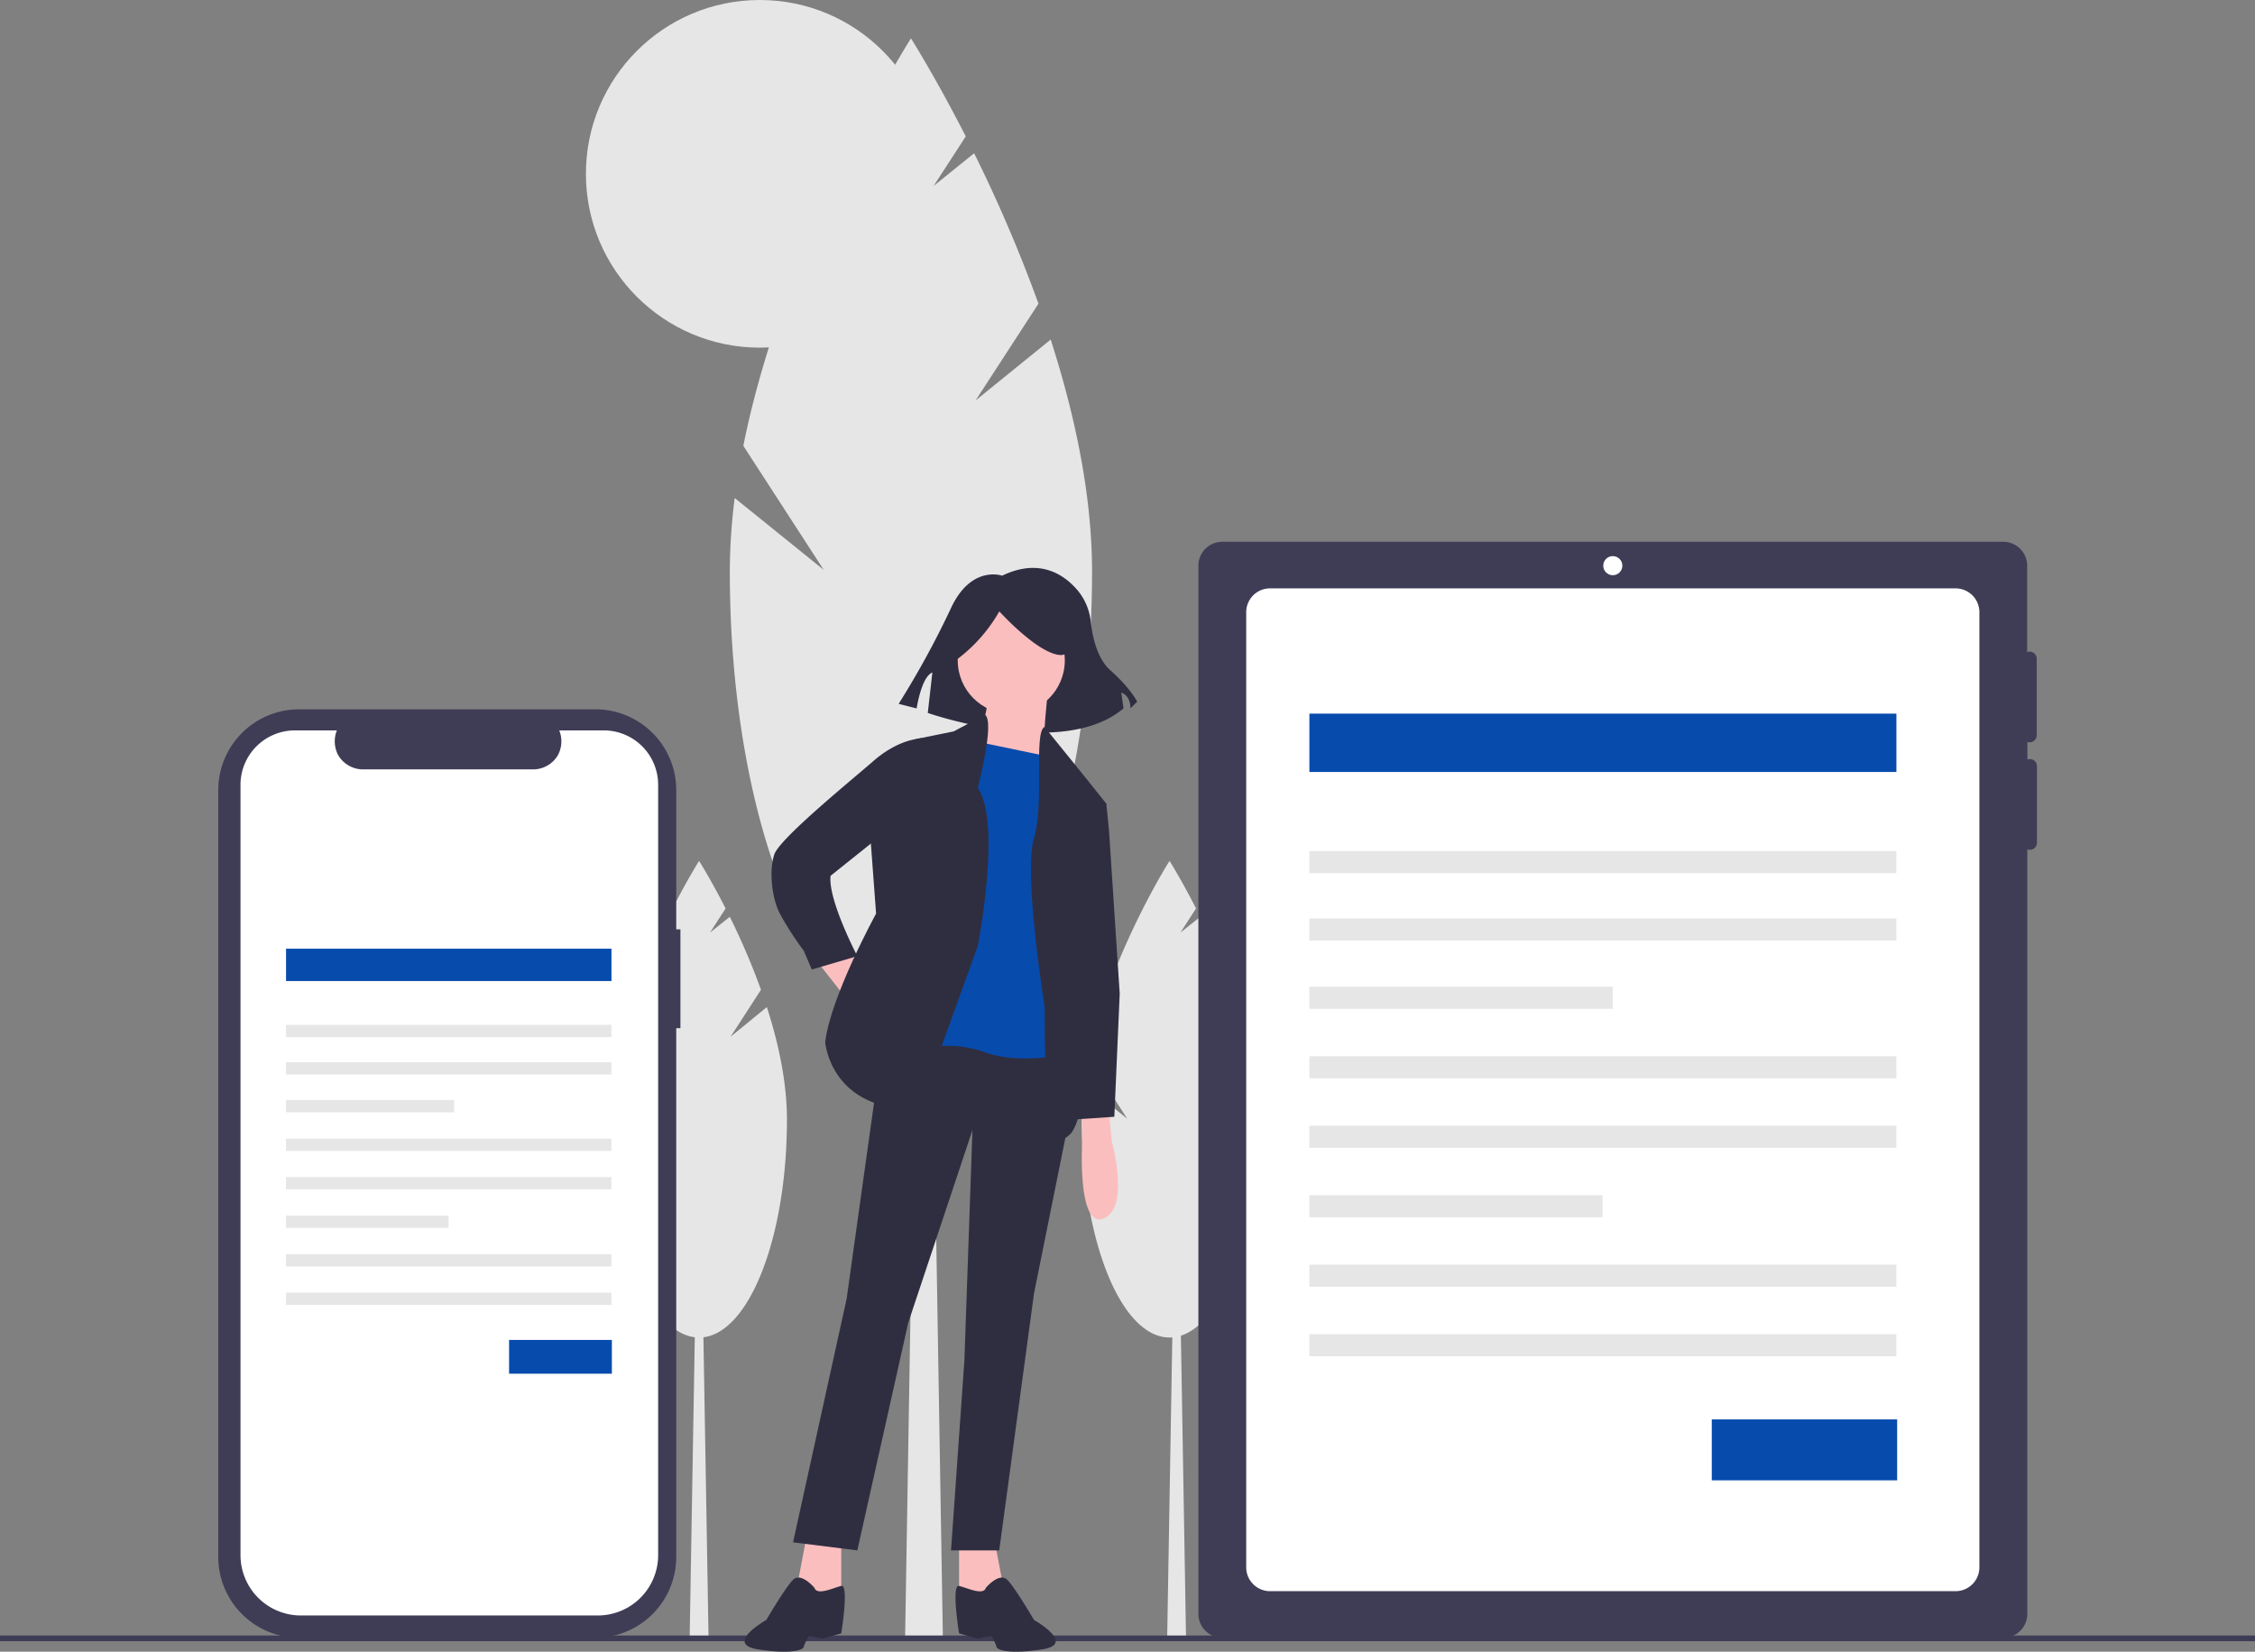 <svg xmlns="http://www.w3.org/2000/svg" viewBox="0 0 490.75 359.56"><rect x="0" y="0" width="490.75" height="359.56" fill="#808080" stroke="none"/><defs><style>.cls-1{fill:#e6e6e6;}.cls-2{fill:#3f3d56;}.cls-3{fill:#fff;}.cls-4{fill:#074bad;}.cls-5{fill:#2f2e41;}.cls-6{fill:#fbbebe;}</style></defs><g id="レイヤー_2" data-name="レイヤー 2"><g id="レイヤー_3" data-name="レイヤー 3"><polygon class="cls-1" points="258.11 356.51 254.01 356.51 255.38 276.27 256.75 276.27 258.11 356.51"/><path class="cls-1" d="M261.35,225.68,268,215.46a153,153,0,0,0-6.78-15.88L256.9,203l3.39-5.24c-3.23-6.35-5.77-10.35-5.77-10.35s-13.26,20.9-17.69,43l8.49,13.12-9.4-7.59a63.1,63.1,0,0,0-.51,7.77c0,26.21,8.56,47.45,19.11,47.45s19.12-21.24,19.12-47.45c0-8.12-1.84-16.62-4.37-24.48Z"/><polygon class="cls-1" points="154.2 356.51 150.09 356.51 151.46 276.27 152.83 276.27 154.2 356.51"/><path class="cls-1" d="M159,225.68l6.61-10.22a153,153,0,0,0-6.78-15.88L154.52,203l3.39-5.24c-3.23-6.35-5.77-10.35-5.77-10.35s-13.26,20.9-17.69,43l8.49,13.12-9.4-7.59a63.1,63.1,0,0,0-.51,7.77c0,26.21,8.56,47.45,19.11,47.45s19.12-21.24,19.12-47.45c0-8.12-1.84-16.62-4.37-24.48Z"/><polygon class="cls-1" points="205.19 356.26 196.98 356.26 199.72 191.23 202.45 191.23 205.19 356.26"/><path class="cls-1" d="M212.32,87.17,226,66.1a317.92,317.92,0,0,0-14-32.74l-8.82,7.12,7-10.79C203.48,16.6,198.25,8.35,198.25,8.35s-27.35,43.08-36.48,88.7l17.49,27-19.37-15.64a128.17,128.17,0,0,0-1.06,16c0,54,17.65,97.83,39.42,97.83s39.41-43.8,39.41-97.83c0-16.75-3.79-34.28-9-50.49Z"/><circle class="cls-1" cx="165.35" cy="37.84" r="37.84"/><rect class="cls-2" y="356.03" width="490.75" height="1.24"/><path class="cls-2" d="M441.69,161.6a1.55,1.55,0,0,0,1.56-1.55h0V143.41a1.55,1.55,0,0,0-1.53-1.56,1.49,1.49,0,0,0-.55.1V123.14a5.2,5.2,0,0,0-5.2-5.2H266a5.2,5.2,0,0,0-5.2,5.2h0V351.32a5.2,5.2,0,0,0,5.2,5.2H436a5.2,5.2,0,0,0,5.2-5.2V184.9a1.55,1.55,0,0,0,2-.92,1.45,1.45,0,0,0,.1-.55V166.8a1.55,1.55,0,0,0-1.53-1.56,1.49,1.49,0,0,0-.55.1v-3.83A1.54,1.54,0,0,0,441.69,161.6Z"/><path class="cls-3" d="M425.58,128.08a5.19,5.19,0,0,1,5.19,5.2h0v207.9a5.19,5.19,0,0,1-5.19,5.2H276.4a5.19,5.19,0,0,1-5.19-5.2V133.28a5.19,5.19,0,0,1,5.19-5.2H425.58"/><circle class="cls-3" cx="350.99" cy="123.14" r="2.08"/><rect class="cls-4" x="284.96" y="155.35" width="127.75" height="12.7"/><rect class="cls-1" x="284.96" y="185.26" width="127.75" height="4.81"/><rect class="cls-1" x="284.96" y="199.94" width="127.75" height="4.81"/><rect class="cls-1" x="284.96" y="214.8" width="66.01" height="4.81"/><rect class="cls-1" x="284.96" y="229.93" width="127.75" height="4.81"/><rect class="cls-1" x="284.96" y="245.05" width="127.75" height="4.81"/><rect class="cls-1" x="284.96" y="260.18" width="63.8" height="4.81"/><rect class="cls-1" x="284.96" y="275.31" width="127.75" height="4.81"/><rect class="cls-1" x="284.96" y="290.43" width="127.75" height="4.81"/><rect class="cls-4" x="372.53" y="308.99" width="40.34" height="13.26"/><path class="cls-2" d="M148.08,202.31h-.91V172a17.59,17.59,0,0,0-17.6-17.59H65.09A17.59,17.59,0,0,0,47.5,172h0V338.92a17.6,17.6,0,0,0,17.59,17.6h64.48a17.6,17.6,0,0,0,17.6-17.6V223.82h.91Z"/><path class="cls-3" d="M143.23,170.83v167.7a13.14,13.14,0,0,1-13.14,13.14H65.49a13.14,13.14,0,0,1-13.15-13.14V170.83A11.85,11.85,0,0,1,64.19,159h9.12a6.43,6.43,0,0,0,.28,5.37,6.27,6.27,0,0,0,5.13,3.11H116.3a6.27,6.27,0,0,0,5.13-3.11,6.39,6.39,0,0,0,.28-5.37h9.68A11.84,11.84,0,0,1,143.23,170.83Z"/><path class="cls-5" d="M218.09,125.32s-6.85-2.45-11.26,7.34a193.9,193.9,0,0,1-11.26,20.56l3.92,1s1-6.85,3.42-7.83l-1,8.81s29.38,10.28,42.6-1l-.49-3.42s2,.49,2,3.42l1.46-1.46s-1.46-2.94-5.87-6.86c-2.89-2.57-3.89-7.46-4.23-10.52a12.71,12.71,0,0,0-2.93-6.93C231.5,125,226.17,121.43,218.09,125.32Z"/><polygon class="cls-6" points="177.84 209.31 184.25 217.47 188.32 212.81 184.83 206.98 177.84 209.31"/><polygon class="cls-6" points="175.51 334.58 173.18 346.82 179 349.73 183.08 346.82 183.08 334.58 175.51 334.58"/><polygon class="cls-6" points="216.29 334.58 218.62 346.82 212.8 349.73 208.72 346.82 208.72 334.58 216.29 334.58"/><polygon class="cls-5" points="192.4 224.46 184.25 282.73 172.59 335.75 186.58 337.5 197.65 287.97 211.63 246.02 209.88 296.13 206.97 337.5 217.46 337.5 225.03 281.56 233.41 239.98 233.19 224.46 192.4 224.46"/><path class="cls-5" d="M177.25,345.66s-2.91-3.5-4.66-1.75-5.82,8.74-5.82,8.74-9.33,5.24-1.75,6.41,9.9,0,9.9-.59a8.56,8.56,0,0,1,1.17-2.33l2.91.59,4.08-1.17s1.75-10.73,0-10.32S177.84,347.4,177.25,345.66Z"/><path class="cls-5" d="M214.54,345.66s2.92-3.5,4.67-1.75,5.82,8.74,5.82,8.74,9.32,5.24,1.75,6.41-9.91,0-9.91-.59a8.59,8.59,0,0,0-1.16-2.33l-2.91.59-4.08-1.17s-1.75-10.73,0-10.32S214,347.4,214.54,345.66Z"/><circle class="cls-6" cx="220.08" cy="143.77" r="11.65"/><path class="cls-6" d="M228,151.05s-1.17,9.9-.59,12.23,1.75,5.83,1.75,5.83l-18.64-3.49s5.24-11.08,4.07-12.82S228,151.05,228,151.05Z"/><path class="cls-4" d="M229.69,165,210.47,161,199.4,228.54a25.25,25.25,0,0,1,15.14.58c8.16,2.92,19.23,0,19.23,0l-2.33-63.5Z"/><path class="cls-5" d="M214.38,155.6l-6.83,3.61L198.81,161l-9.32,22.15,1.17,15.73s-9.91,18.06-11.08,28c0,0,1.17,15.15,20.4,14.57l12.82-35.54s5.24-26.8,0-34.38C212.8,171.44,216.55,157.24,214.38,155.6Z"/><path class="cls-5" d="M202.31,161l-1.89-.32-1.61.32s-4.08.59-8.74,4.67S169.68,182.51,168.51,186s-.58,9.32,1.17,12.82a68.62,68.62,0,0,0,5.24,8.15l1.75,4.08,9.91-2.91s-6.41-12.24-5.83-17.48l11.65-9.32Z"/><path class="cls-5" d="M227.3,158.24l8.8,10.87,4.66,5.83-5.82,19.81L232,211.65s7,26.8,1.17,34.95c0,0-3.5,4.08-4.66-.58s-1.17-26.8-1.17-26.8-4.66-29.13-2.33-36.71S224.91,159.6,227.3,158.24Z"/><path class="cls-6" d="M235.52,242.53v5.82s-1.17,19.23,4.66,16.9,1.75-16.9,1.75-16.9l-.58-6.41Z"/><path class="cls-5" d="M207.09,144.39a34.24,34.24,0,0,0,10.39-11.3s8.13,9,13.1,9.49.46-10.84.46-10.84l-9-2.26-8.59.9-6.77,4.52Z"/><polygon class="cls-5" points="236.1 173.19 240.76 174.94 241.35 180.76 243.68 216.31 242.51 243.11 233.77 243.69 230.86 213.98 229.69 181.35 236.1 173.19"/><rect class="cls-4" x="62.25" y="206.52" width="70.82" height="7.04"/><rect class="cls-1" x="62.25" y="223.1" width="70.82" height="2.67"/><rect class="cls-1" x="62.25" y="231.23" width="70.82" height="2.67"/><rect class="cls-1" x="62.25" y="239.47" width="36.59" height="2.67"/><rect class="cls-1" x="62.25" y="247.86" width="70.82" height="2.67"/><rect class="cls-1" x="62.25" y="256.24" width="70.82" height="2.67"/><rect class="cls-1" x="62.25" y="264.63" width="35.37" height="2.67"/><rect class="cls-1" x="62.25" y="273.02" width="70.82" height="2.67"/><rect class="cls-1" x="62.25" y="281.4" width="70.82" height="2.67"/><rect class="cls-4" x="110.79" y="291.69" width="22.37" height="7.35"/></g></g></svg>